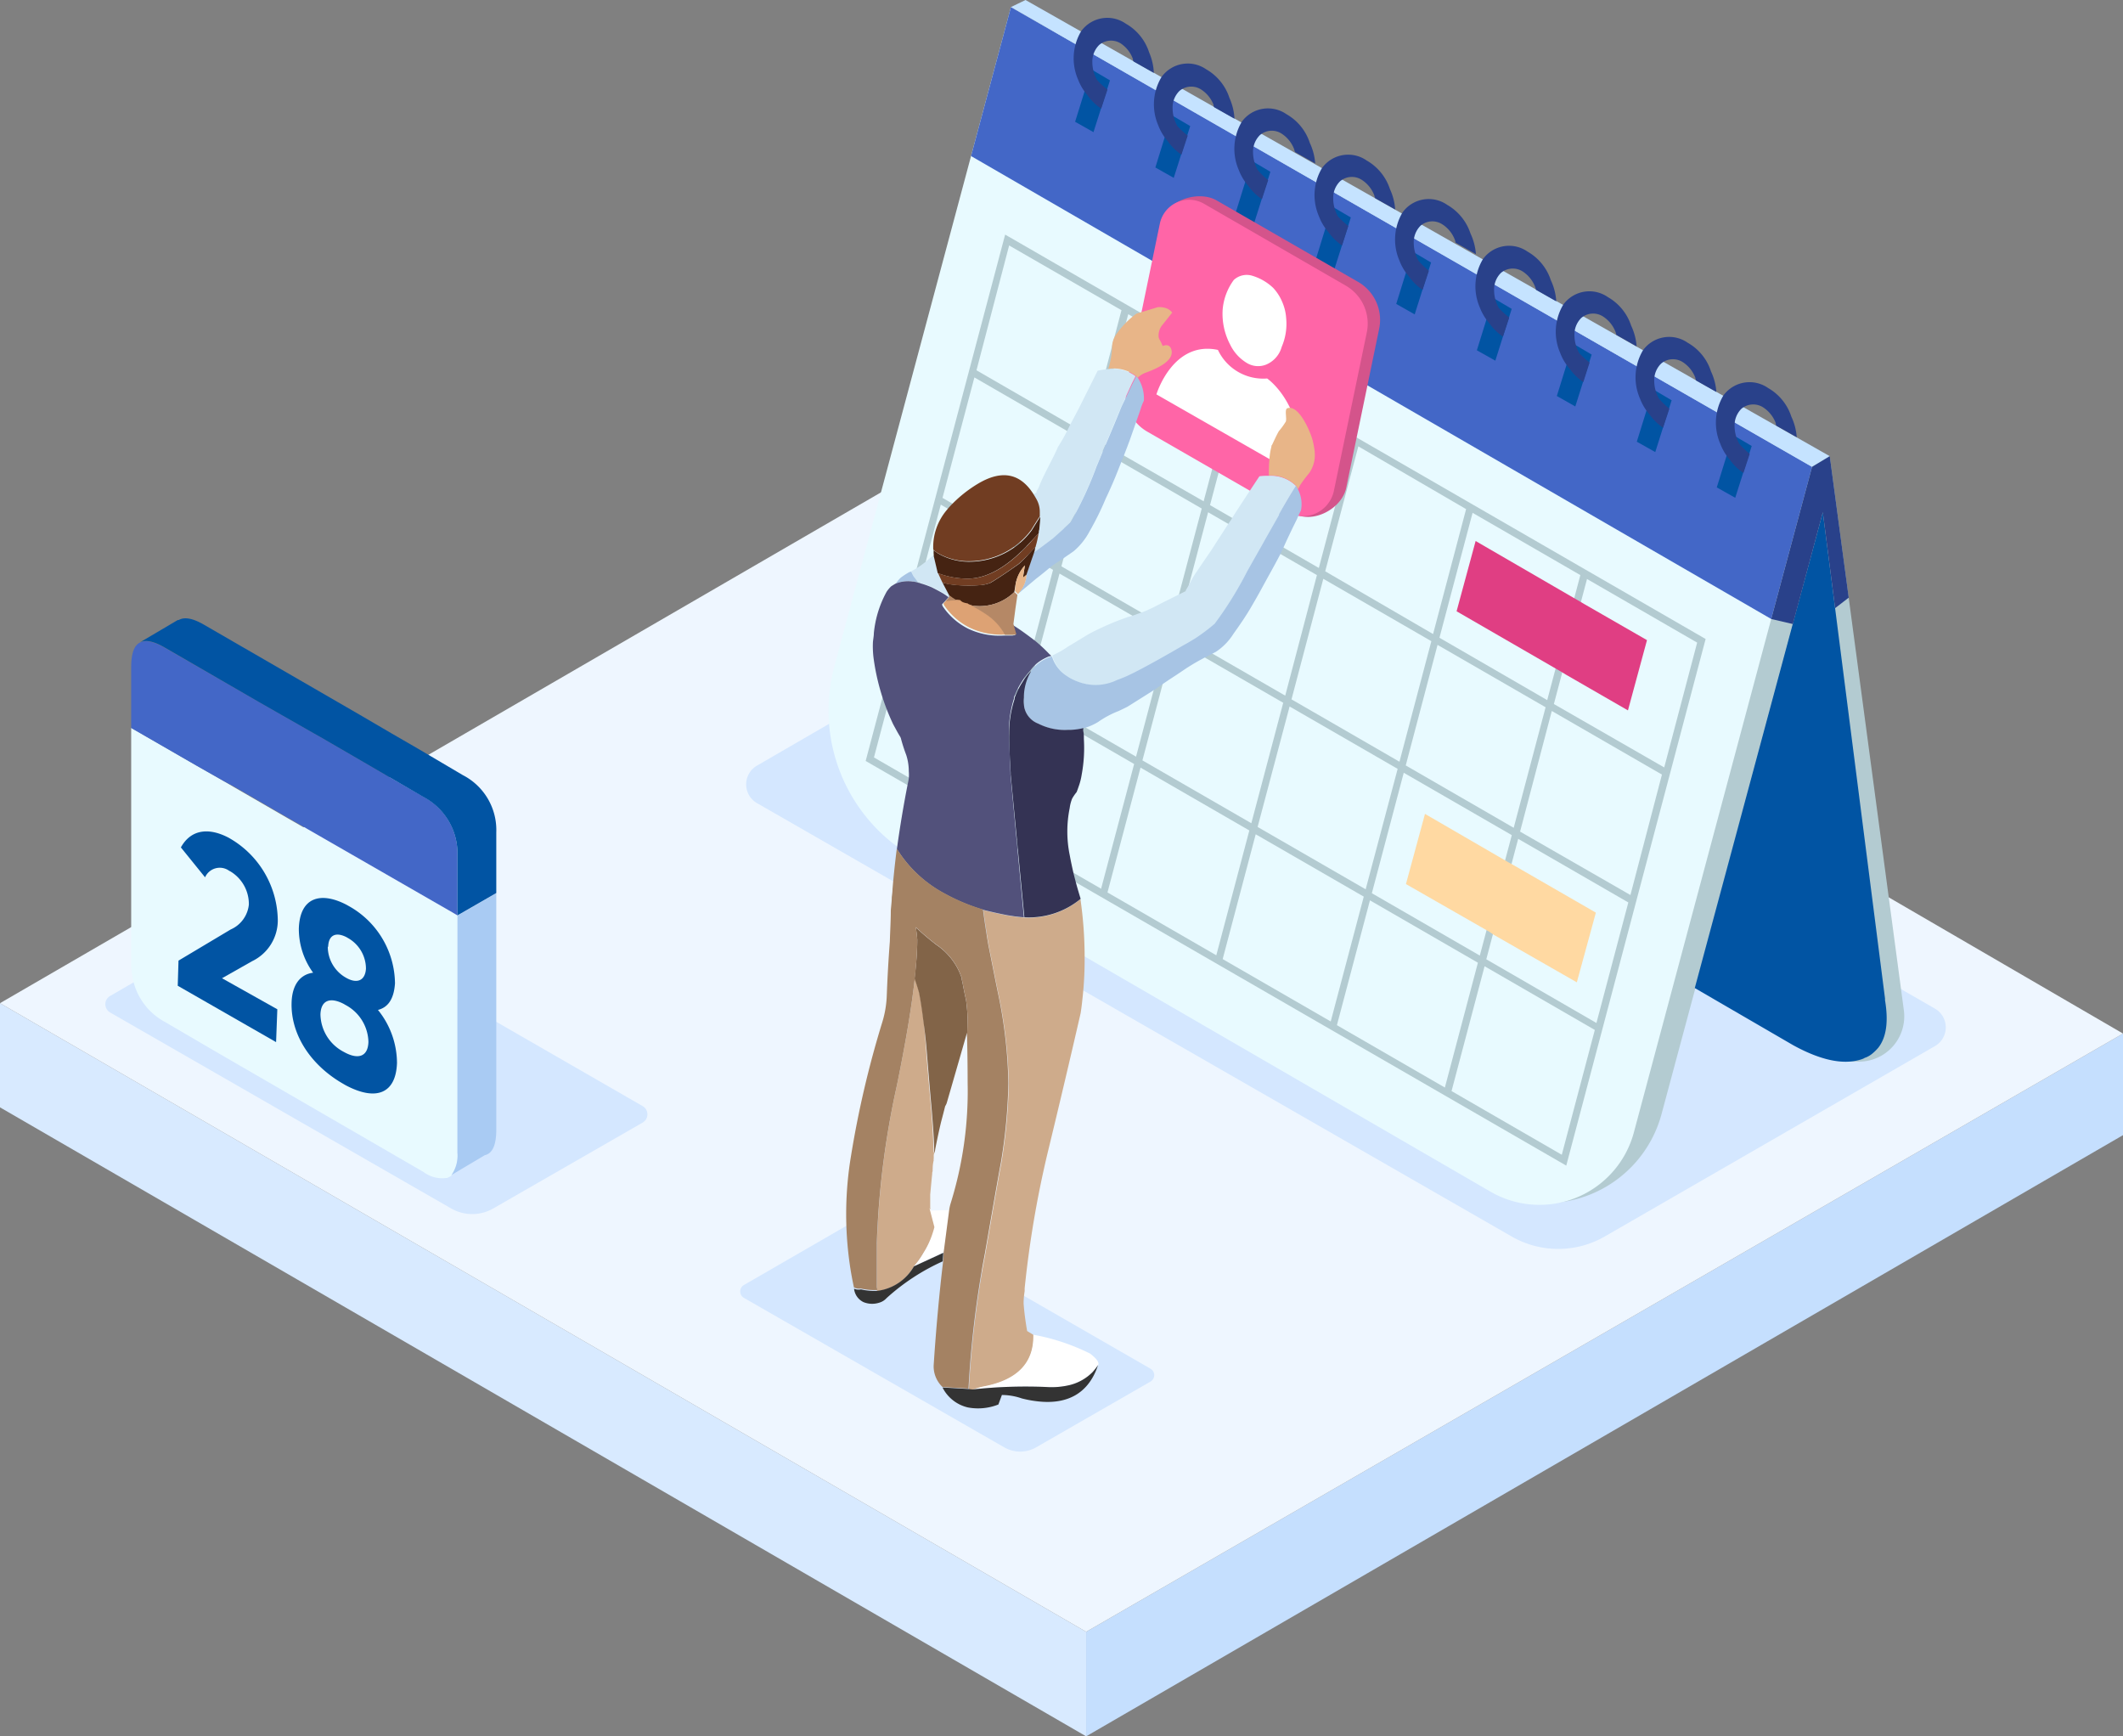 <?xml version="1.0" encoding="UTF-8"?> <svg xmlns="http://www.w3.org/2000/svg" viewBox="0 0 223 182.36"><rect x="0" y="0" width="223" height="182.36" fill="#808080" stroke="none"/> <defs> <style>.cls-1{fill:#c5dffe;}.cls-1,.cls-10,.cls-11,.cls-12,.cls-13,.cls-15,.cls-16,.cls-17,.cls-18,.cls-19,.cls-2,.cls-20,.cls-21,.cls-22,.cls-23,.cls-24,.cls-25,.cls-26,.cls-27,.cls-28,.cls-29,.cls-3,.cls-30,.cls-31,.cls-33,.cls-4,.cls-5,.cls-6,.cls-7{fill-rule:evenodd;}.cls-2{fill:#d8eaff;}.cls-3{fill:#eef6ff;}.cls-4{fill:#d4e7ff;}.cls-5,.cls-8{fill:#b3cbd1;}.cls-6{fill:#e8faff;}.cls-32,.cls-7{fill:#0154a3;}.cls-33,.cls-9{fill:#4367c7;}.cls-10{fill:#ffd9a2;}.cls-11{fill:#e03e83;}.cls-12{fill:#c5e3ff;}.cls-13,.cls-14{fill:#29418a;}.cls-15{fill:#d4548b;}.cls-16{fill:#ff65a7;}.cls-17{fill:#fff;}.cls-18{fill:#d1e7f4;}.cls-19{fill:#a7c4e4;}.cls-20{fill:#ceab8b;}.cls-21{fill:#826448;}.cls-22{fill:#452312;}.cls-23{fill:#333;}.cls-24{fill:#713d22;}.cls-25{fill:#dda274;}.cls-26{fill:#e8b588;}.cls-27{fill:#343354;}.cls-28{fill:#52517b;}.cls-29{fill:#b58866;}.cls-30{fill:#a48263;}.cls-31{fill:#a9cbf3;}</style> </defs> <title>slide1-2</title> <g id="Слой_2" data-name="Слой 2"> <g id="Layer_1" data-name="Layer 1"> <polygon class="cls-1" points="114.09 171.38 114.09 182.36 223 119.22 223 108.55 114.09 171.38"></polygon> <polygon class="cls-2" points="0 105.36 0 116.3 114.09 182.36 114.09 171.38 0 105.36"></polygon> <polygon class="cls-3" points="108.91 42.22 223 108.55 114.09 171.38 0 105.36 108.91 42.22"></polygon> <path class="cls-4" d="M124,60.31l79.26,45.63a2.27,2.27,0,0,1,0,3.92l-34.69,20a9.81,9.81,0,0,1-9.79,0L79.5,84.34a2.27,2.27,0,0,1,0-3.92l34.68-20.1A9.81,9.81,0,0,1,124,60.31Z"></path> <path class="cls-5" d="M186.11,108.44l7.8,3.06h1.35a4.76,4.76,0,0,0,4.72-5.4L192.2,47.91,190.33,49Z"></path> <path class="cls-5" d="M107.49,4.89l-17,63.52a21.41,21.41,0,0,0,9.94,24.06L156,124.67A12.64,12.64,0,0,0,174.53,117L192,52a2.38,2.38,0,0,0-1.11-2.69L111,3.44A2.39,2.39,0,0,0,107.49,4.89Z"></path> <path class="cls-6" d="M106.19.74,87.64,70a17.78,17.78,0,0,0,8.25,20l60.68,35.16a10.26,10.26,0,0,0,15.05-6.22L190.33,49Z"></path> <path class="cls-7" d="M191.47,53.8,198,104.85a1.1,1.1,0,0,1,0,.18q.57,3.38-.7,5a4.54,4.54,0,0,1-.58.58,2.43,2.43,0,0,1-.78.47.18.18,0,0,0-.11.05,1.92,1.92,0,0,1-.41.16q-2.78.84-7.07-1.52l-10.33-6Z"></path> <path class="cls-8" d="M106,24.88l-.42-.24L90.93,79.92l73.59,42.5,14.64-55.31Zm28.79,48.93-3.35,12.65L120,79.86l3.35-12.65Zm-11.23-7.35L126.9,53.8l11.43,6.6L135,73.06Zm11.9,7.74,11.35,6.55L143.45,93.4,132.1,86.85Zm.2-.75L139,60.79l11.35,6.55L147,80ZM151,67.73l11.35,6.55L159,86.94l-11.34-6.55Zm.2-.75,3.48-13.12L166,60.4l-3.48,13.13Zm-.67-.39L139.2,60l3.48-13.12L154,53.47Zm-12-6.94-11.43-6.6,3.48-13.12L142,46.53Zm-12.1-7L115,46.09,118.51,33l11.39,6.58Zm-.2.76-3.35,12.65-11.39-6.58,3.35-12.65ZM110.81,59.1,99,52.29l3.35-12.65,11.79,6.81Zm-.2.75-3.35,12.66L95.47,65.7,98.82,53Zm.68.39,11.39,6.58-3.35,12.65-11.4-6.58Zm7.84,20-3.47,13.1-11.4-6.58,3.48-13.1Zm.67.38,11.43,6.6-3.47,13.11-11.43-6.6Zm12.1,7,11.35,6.55-3.47,13.11-11.35-6.55Zm12,6.94,11.34,6.55-3.47,13.11-11.34-6.55Zm.2-.75,3.35-12.65,11.35,6.55-3.36,12.65Zm15.37-5.71,11.57,6.68-3.35,12.66-11.57-6.69Zm.2-.76L163,74.67l11.57,6.68L171.26,94Zm3.55-13.4,3.48-13.13,11.57,6.68L174.81,80.6ZM106,25.78l11.8,6.8L114.36,45.7l-11.79-6.81ZM95.27,66.45l11.79,6.81-3.47,13.1L91.8,79.55Zm68.78,54.83-11.58-6.69,3.47-13.11,11.58,6.69Z"></path> <polygon class="cls-9" points="190.34 49.03 106.19 0.74 102 16.39 186.05 65.01 190.34 49.03"></polygon> <path class="cls-10" d="M167.63,95.85l-2,7.32-8.74-5-.47-.32-8.74-5,2-7.37,8.74,5.07.47.26Z"></path> <path class="cls-11" d="M166.46,63.47,173,67.23l-2,7.38-6.54-3.77-.42-.26L153,64.2l2-7.38,11,6.38Z"></path> <polygon class="cls-12" points="190.34 49.03 192.2 47.91 107.72 0 106.19 0.74 190.34 49.03"></polygon> <polygon class="cls-13" points="186.05 65.01 188.32 65.54 191.47 53.8 192.76 63.87 194.19 62.77 192.2 47.91 190.34 49.03 186.05 65.01"></polygon> <polygon class="cls-7" points="184 46.84 182.27 52.28 180.33 51.19 182.04 45.69 184 46.84"></polygon> <polygon class="cls-7" points="175.59 42.04 173.87 47.48 171.93 46.39 173.64 40.89 175.59 42.04"></polygon> <polygon class="cls-7" points="167.19 37.24 165.47 42.69 163.53 41.59 165.24 36.09 167.19 37.24"></polygon> <polygon class="cls-7" points="158.79 32.44 157.07 37.88 155.13 36.79 156.84 31.29 158.79 32.44"></polygon> <polygon class="cls-7" points="150.32 27.57 148.6 33.02 146.66 31.92 148.37 26.42 150.32 27.57"></polygon> <polygon class="cls-7" points="141.89 22.84 140.16 28.29 138.23 27.19 139.93 21.69 141.89 22.84"></polygon> <polygon class="cls-7" points="133.44 18.04 131.72 23.48 129.78 22.39 131.49 16.89 133.44 18.04"></polygon> <polygon class="cls-7" points="125.02 13.24 123.29 18.68 121.36 17.59 123.06 12.09 125.02 13.24"></polygon> <polygon class="cls-7" points="116.59 8.44 114.86 13.88 112.93 12.79 114.64 7.29 116.59 8.44"></polygon> <path class="cls-14" d="M120.7,5.49a5.34,5.34,0,0,0-2.44-3,3.39,3.39,0,0,0-4.69.78,5.56,5.56,0,0,0-.33,5.08,5.45,5.45,0,0,0,1,1.66,5.44,5.44,0,0,0,1.43,1.4l.66-2a9.23,9.23,0,0,1-1.09-1,3.85,3.85,0,0,1-.5-1.85,2.45,2.45,0,0,1,.72-1.84,1.92,1.92,0,0,1,2.29-.14A3.35,3.35,0,0,1,119,6.19c0,.08,0,.18.08.27l2.12,1.2A6.11,6.11,0,0,0,120.7,5.49Z"></path> <path class="cls-14" d="M129.14,10.28a5.38,5.38,0,0,0-2.44-3A3.39,3.39,0,0,0,122,8.1a5.56,5.56,0,0,0-.33,5.08,5.45,5.45,0,0,0,1,1.66,5.44,5.44,0,0,0,1.43,1.4l.66-2a9.23,9.23,0,0,1-1.09-1,3.85,3.85,0,0,1-.5-1.85,2.45,2.45,0,0,1,.72-1.84,1.92,1.92,0,0,1,2.29-.14A3.35,3.35,0,0,1,127.47,11c0,.08,0,.18.08.27l2.12,1.2A6.11,6.11,0,0,0,129.14,10.28Z"></path> <path class="cls-14" d="M137.58,15a5.35,5.35,0,0,0-2.44-3,3.4,3.4,0,0,0-4.69.77,5.56,5.56,0,0,0-.33,5.08,5.5,5.5,0,0,0,1,1.67,5.6,5.6,0,0,0,1.43,1.4l.66-2a8.63,8.63,0,0,1-1.09-1.05,3.85,3.85,0,0,1-.5-1.84,2.45,2.45,0,0,1,.72-1.84,1.91,1.91,0,0,1,2.29-.15,3.39,3.39,0,0,1,1.32,1.66c0,.08.05.18.08.27l2.12,1.2A6.11,6.11,0,0,0,137.58,15Z"></path> <path class="cls-14" d="M146,19.86a5.38,5.38,0,0,0-2.44-3,3.39,3.39,0,0,0-4.69.78,5.54,5.54,0,0,0-.33,5.07,5.39,5.39,0,0,0,1,1.67,5.6,5.6,0,0,0,1.43,1.4l.66-2.05a9.23,9.23,0,0,1-1.09-1,3.88,3.88,0,0,1-.5-1.85,2.45,2.45,0,0,1,.72-1.84,1.91,1.91,0,0,1,2.28-.15,3.36,3.36,0,0,1,1.33,1.66c0,.09.05.18.08.27L146.55,22A6.11,6.11,0,0,0,146,19.86Z"></path> <path class="cls-14" d="M154.46,24.52a5.42,5.42,0,0,0-2.44-3,3.39,3.39,0,0,0-4.69.78,5.56,5.56,0,0,0-.33,5.08,5.45,5.45,0,0,0,1,1.66,5.44,5.44,0,0,0,1.43,1.4l.66-2A9.4,9.4,0,0,1,149,27.39a3.85,3.85,0,0,1-.5-1.85,2.46,2.46,0,0,1,.72-1.84,1.91,1.91,0,0,1,2.28-.14,3.31,3.31,0,0,1,1.33,1.66,2.13,2.13,0,0,1,.07.27l2.13,1.2A6.16,6.16,0,0,0,154.46,24.52Z"></path> <path class="cls-14" d="M162.9,29.43a5.38,5.38,0,0,0-2.44-3,3.39,3.39,0,0,0-4.69.78,5.56,5.56,0,0,0-.33,5.08,5.45,5.45,0,0,0,1,1.66,5.44,5.44,0,0,0,1.43,1.4l.66-2a9.23,9.23,0,0,1-1.09-1,3.85,3.85,0,0,1-.5-1.85,2.45,2.45,0,0,1,.72-1.84,1.92,1.92,0,0,1,2.28-.15,3.38,3.38,0,0,1,1.33,1.67,2.5,2.5,0,0,1,.07.26l2.13,1.21A6.11,6.11,0,0,0,162.9,29.43Z"></path> <path class="cls-14" d="M171.34,34.21a5.38,5.38,0,0,0-2.44-3,3.39,3.39,0,0,0-4.69.78,5.54,5.54,0,0,0-.33,5.07,5.39,5.39,0,0,0,1,1.67,5.6,5.6,0,0,0,1.43,1.4l.66-2.05a9.23,9.23,0,0,1-1.09-1,3.88,3.88,0,0,1-.5-1.85,2.45,2.45,0,0,1,.72-1.84,1.91,1.91,0,0,1,2.28-.15,3.36,3.36,0,0,1,1.33,1.66,2.68,2.68,0,0,1,.07.27l2.13,1.21A6.11,6.11,0,0,0,171.34,34.21Z"></path> <path class="cls-14" d="M179.72,39a5.32,5.32,0,0,0-2.44-3,3.4,3.4,0,0,0-4.69.77,5.56,5.56,0,0,0-.33,5.08,5.5,5.5,0,0,0,1,1.67,5.6,5.6,0,0,0,1.43,1.4l.66-2a8.63,8.63,0,0,1-1.09-1.05,3.85,3.85,0,0,1-.5-1.84,2.45,2.45,0,0,1,.72-1.84,1.91,1.91,0,0,1,2.29-.15,3.39,3.39,0,0,1,1.32,1.66c0,.08,0,.18.08.27l2.12,1.2A6.22,6.22,0,0,0,179.72,39Z"></path> <path class="cls-14" d="M188.16,43.75a5.37,5.37,0,0,0-2.44-3,3.4,3.4,0,0,0-4.69.78,5.56,5.56,0,0,0-.33,5.08,5.5,5.5,0,0,0,1,1.67,5.4,5.4,0,0,0,1.43,1.39l.66-2a9.4,9.4,0,0,1-1.09-1.05,3.85,3.85,0,0,1-.5-1.84,2.47,2.47,0,0,1,.72-1.85,1.92,1.92,0,0,1,2.29-.14,3.39,3.39,0,0,1,1.32,1.66c0,.08,0,.18.08.27l2.12,1.2A6.16,6.16,0,0,0,188.16,43.75Z"></path> <path class="cls-15" d="M135.92,53.92,121.83,45a4.6,4.6,0,0,1-2.21-4.91l2.57-17c.43-2.1,3.73-3.11,5.59-2.05l14.88,8.57a4.6,4.6,0,0,1,2.21,4.91l-3.45,16.65C141,53.42,137.9,55.06,135.92,53.92Z"></path> <path class="cls-16" d="M135.15,53.76l-14.63-8.42a4.57,4.57,0,0,1-2.2-4.91l3.51-16.94a3.14,3.14,0,0,1,4.64-2.09L141.36,30a4.6,4.6,0,0,1,2.21,4.91l-3.46,16.65A3.35,3.35,0,0,1,135.15,53.76Z"></path> <path class="cls-17" d="M129.6,29.4a2,2,0,0,1,2-.42,5.43,5.43,0,0,1,2.14,1.26,5,5,0,0,1,.94,1.46,5.14,5.14,0,0,1,.42,1.73,6.11,6.11,0,0,1-.47,3A2.83,2.83,0,0,1,133,38.29a2.27,2.27,0,0,1-2-.15,4.55,4.55,0,0,1-1.78-1.94,6.93,6.93,0,0,1-.79-3.71A6.1,6.1,0,0,1,129.6,29.4Z"></path> <path class="cls-17" d="M136.47,50l-15-8.58s1.71-5.68,6.46-4.67a5.26,5.26,0,0,0,5.17,3S137.38,42.65,136.47,50Z"></path> <path class="cls-4" d="M93.5,128l27.35,15.75a.78.78,0,0,1,0,1.35l-12,6.9a3.37,3.37,0,0,1-3.38,0L78.14,136.31a.78.78,0,0,1,0-1.35l12-6.93A3.39,3.39,0,0,1,93.5,128Z"></path> <path class="cls-18" d="M112.36,44.71l.94-1.78q1-2,2-4a9.27,9.27,0,0,1,1.07-.16,3.92,3.92,0,0,1,2.91.74l-.37.73-1.15,2.51c-.19.47-.78,1.86-1.75,4.19-.06.14-.12.29-.19.44-.2.51-.43,1.06-.68,1.65a38.15,38.15,0,0,1-2.72,5.86c-.31.31-.94.89-1.88,1.72-.63.48-1.23.93-1.8,1.34l-.19.15.11-.34a1,1,0,0,1,0-.36,9.57,9.57,0,0,0,.31-1.41V55.9a1.34,1.34,0,0,1,.06-.36c0-.46.07-.89.1-1.31v-.42a2.7,2.7,0,0,0-.31-1.31c-.1-.19-.21-.37-.32-.55.13-.07.25-.15.37-.23v-.11c.1-.17.19-.33.26-.47a12.79,12.79,0,0,1,.58-1.3c.48-1,1-1.91,1.41-2.88l0,0C111.6,46.21,112,45.47,112.36,44.71Z"></path> <path class="cls-18" d="M112.15,67.93l2.25-1.36a29.41,29.41,0,0,1,4.08-1.77l.39-.11q.3-.09.6-.21c.39-.13.78-.28,1.15-.44l.61-.29.81-.42,2.51-1.25V62l.31-.52c.21-.42.44-.82.68-1.21l1.78-2.61c.56-.88,1.13-1.76,1.7-2.64l.29-.42c.15-.26.31-.51.47-.76.84-1.29,1.67-2.56,2.51-3.82a6.84,6.84,0,0,1,1-.05,3.75,3.75,0,0,1,2.88,1.1c-.58.88-1.17,1.87-1.78,3l0,.08-1.44,2.54-.26.47L131,60a37.62,37.62,0,0,1-3.35,5.55,20.55,20.55,0,0,1-2,1.51l-.83.5-.47.26q-3.08,1.78-4.89,2.72l-.58.29a13.72,13.72,0,0,1-1.49.63,5.14,5.14,0,0,1-4.13.16,5.22,5.22,0,0,1-1.13-.58,3.73,3.73,0,0,1-1.41-1.65,4.43,4.43,0,0,1-.18-.55l0,0A9.7,9.7,0,0,0,112.15,67.93Z"></path> <path class="cls-18" d="M99.18,62.34c-.42-.25-.84-.47-1.26-.68a9.65,9.65,0,0,0-1.49-.5A4,4,0,0,1,95.72,60a9,9,0,0,0,1.63-1.1c.23-.2.48-.4.73-.6v0l.42,1.78c.14.35.29.7.47,1l.78,1.36,0,.05a1.52,1.52,0,0,1-.21,0Z"></path> <path class="cls-19" d="M110.66,69.37A3.73,3.73,0,0,0,112.07,71a5.22,5.22,0,0,0,1.13.58,5.14,5.14,0,0,0,4.13-.16,13.72,13.72,0,0,0,1.49-.63l.58-.29q1.81-.93,4.89-2.72l.47-.26.83-.5a20.55,20.55,0,0,0,2-1.51A37.62,37.62,0,0,0,131,60l1.65-2.9.26-.47,1.44-2.54,0-.08c.61-1.08,1.2-2.07,1.78-3a2.21,2.21,0,0,1,.18.34,3.34,3.34,0,0,1,.34,2.27,8.38,8.38,0,0,0-.41.89q-.74,1.47-1.47,3.09l0,0c-.08.17-.16.33-.23.5-.41.79-.83,1.56-1.26,2.33-.55,1-1.11,2.05-1.67,3-.34.6-.69,1.16-1.05,1.7s-.69,1-1,1.44a6.25,6.25,0,0,1-1.83,1.88l-.61.32c-.17.09-.34.18-.52.26l-.39.21c-.45.24-.87.49-1.26.73s-.85.57-1.51,1-1.38.91-2,1.36L118.79,74l-.26.16-.13.08-.57.28-.34.16a10,10,0,0,0-2.15,1.15,6,6,0,0,1-1.54.66,6.69,6.69,0,0,1-1.28.18l-.27,0a6.13,6.13,0,0,1-3.19-.65,2.35,2.35,0,0,1-1.51-2,3,3,0,0,1,0-.73,5.3,5.3,0,0,1,.73-2.72l0-.06a4,4,0,0,1,1-1,5.59,5.59,0,0,1,1-.52.29.29,0,0,0,.21-.06A4.43,4.43,0,0,0,110.66,69.37Zm9.49-27.28a5.49,5.49,0,0,0-.36.94c-.35,1-.72,2.06-1.1,3.14-.23.63-.47,1.25-.71,1.86l-.18.44c-.1.27-.21.53-.31.79-.42,1.08-.88,2.13-1.36,3.14a29.93,29.93,0,0,1-1.68,3.4,7,7,0,0,1-1.67,2.09l-1.36.94c-.29.18-.56.35-.81.53l-.4.31,0,0c-.32.27-.78.65-1.39,1.12l-1,.84c-.23.18-.45.38-.68.57l-.21.16a2.39,2.39,0,0,0,.21-.26,2.89,2.89,0,0,0,.68-1.78l.78-2.28.19-.15c.57-.41,1.17-.86,1.8-1.34.94-.83,1.57-1.41,1.88-1.72A38.15,38.15,0,0,0,115.18,49c.25-.59.48-1.14.68-1.65.07-.15.13-.3.19-.44,1-2.33,1.56-3.72,1.75-4.19L119,40.21l.37-.73.15.21A3.92,3.92,0,0,1,120.15,42.09ZM94.1,61.29a2.92,2.92,0,0,1,.53-.63,7.36,7.36,0,0,1,.88-.57.7.7,0,0,1,.21-.05,4,4,0,0,0,.71,1.12A3.5,3.5,0,0,0,94.1,61.29Zm5.6,1.41a1.18,1.18,0,0,1-.18-.13,1.52,1.52,0,0,0,.21,0Z"></path> <path class="cls-20" d="M113.69,105q-.07.7-.18,1.41-1.68,7.32-3.45,14.6a108.68,108.68,0,0,0-2.43,14.3l0,.29a8,8,0,0,0-.11,1.31c.07.94.2,1.9.37,2.88l.68.42q.1,4.44-5.28,5.44c-.42.1-.79.21-1.1.31l-.42-.05a107.39,107.39,0,0,1,1.52-13.11c.07-.36.14-.74.21-1.12q1.56-9,1.67-9.47a57.08,57.08,0,0,0,.79-8.32,49.35,49.35,0,0,0-1.1-9.57c-.37-1.79-.69-3.46-1-5-.23-1.34-.42-2.59-.57-3.74.84.21,1.71.41,2.62.58l.33.05a12.53,12.53,0,0,0,1.34.16,8.51,8.51,0,0,0,5.91-1.94,42.88,42.88,0,0,1,.44,6.23A36.77,36.77,0,0,1,113.69,105ZM92.11,135.26c0-.33,0-1.73,0-4.19v-.41A90.46,90.46,0,0,1,94.21,114q1.41-6.9,1.88-11.25c.17.49.33,1,.47,1.47.18.9.33,1.93.47,3.08.07.67.16,1.7.26,3.09s.28,3.44.53,6.23c.14,1.74.22,3.26.26,4.55,0-.14.07-.28.1-.42,0,.17-.07.36-.1.57v.37a.21.21,0,0,0,0,.16,3.62,3.62,0,0,0-.11.89,1,1,0,0,0,0,.26.5.5,0,0,0-.05.26c-.07.7-.14,1.43-.21,2.2v1.41l.52,2c-.08.32-.18.63-.29.94A9.41,9.41,0,0,1,97,131.6,8.33,8.33,0,0,1,96,133a5.17,5.17,0,0,1-3.87,2.61A2.31,2.31,0,0,1,92.11,135.26Z"></path> <path class="cls-21" d="M96.35,98.69a12.83,12.83,0,0,0-.16-1.3,27.69,27.69,0,0,0,2.15,1.83,6.87,6.87,0,0,1,2.41,2.82l.21.52a.25.25,0,0,1,.05.16c0,.18.07.35.1.52s.12.68.37,1.84a18.09,18.09,0,0,1,.16,2s0,.66-.06,1.88a4,4,0,0,1,0-.52q-1.05,3.66-2.14,7.42a1.59,1.59,0,0,1-.16.32q-.21.84-.42,1.62c-.24,1-.45,2-.63,2.93,0,.14-.07.28-.1.42,0-1.29-.12-2.81-.26-4.55-.25-2.79-.42-4.87-.53-6.23S97.1,108,97,107.32c-.14-1.15-.29-2.18-.47-3.08-.14-.49-.3-1-.47-1.47C96.26,101.13,96.35,99.77,96.35,98.69Z"></path> <path class="cls-22" d="M108.17,57q-3.45,3.77-6.53,3.77a8.55,8.55,0,0,1-3.14-.58l-.42-1.78v-.15a2.17,2.17,0,0,1,0-.48,4.12,4.12,0,0,0,.41.32,6.45,6.45,0,0,0,3.56.89,8.14,8.14,0,0,0,6.33-3.3c.32-.52.61-1,.89-1.41,0,.42-.07.85-.1,1.31a1.34,1.34,0,0,0-.06.36V56Zm.53.78-.11.34-.78,2.28-.37.31.21-1.3a3.87,3.87,0,0,0-1,2.14l-.11.63a5.19,5.19,0,0,1-4.76,1.36.17.17,0,0,0-.15-.05v-.06a2.46,2.46,0,0,1-.58-.15s-.07-.06-.1-.06l-.19-.05a2.79,2.79,0,0,1-.39-.15,3.12,3.12,0,0,1-.55-.37l-.08-.05L99,61.19l.63.15a14.45,14.45,0,0,0,3.34.11,3.63,3.63,0,0,0,1.08-.24c.77-.46,1.76-1.12,3-2a22.9,22.9,0,0,0,1.75-1.85A1,1,0,0,0,108.7,57.73Z"></path> <path class="cls-17" d="M97,131.6a9.41,9.41,0,0,0,.86-1.78c.11-.31.21-.62.29-.94l-.52-2,.21.26,1.88-.05-.58,4.44L96,133A8.33,8.33,0,0,0,97,131.6Z"></path> <path class="cls-17" d="M114.5,142.16c.74.56,1,1,.84,1.21a7.09,7.09,0,0,1-.57.73,5.09,5.09,0,0,1-2.38,1.36,8.16,8.16,0,0,1-2.49.21,51.36,51.36,0,0,0-7.74.26c.31-.1.68-.21,1.1-.31q5.38-1,5.28-5.44A22.28,22.28,0,0,1,114.5,142.16Z"></path> <path class="cls-23" d="M90.44,135.42a6.06,6.06,0,0,0,1.73.15A5.17,5.17,0,0,0,96,133l3.08-1.42-.05.89a22.49,22.49,0,0,0-5.91,3.87,1.63,1.63,0,0,1-.78.48,2.42,2.42,0,0,1-1.63-.06,1.77,1.77,0,0,1-1-1.41A1.25,1.25,0,0,0,90.44,135.42Zm19.46,10.25a8.16,8.16,0,0,0,2.49-.21,5.09,5.09,0,0,0,2.38-1.36,7.09,7.09,0,0,0,.57-.73l-.18.49c-1,2.47-3,3.58-5.83,3.35a12,12,0,0,1-2-.34,6.43,6.43,0,0,0-2.09-.36l-.37,1a5.81,5.81,0,0,1-3.19.31A4,4,0,0,1,99,145.72l2.72.16.42.05A51.36,51.36,0,0,1,109.9,145.67Z"></path> <path class="cls-24" d="M108.91,52.5a2.7,2.7,0,0,1,.31,1.31v.42c-.28.42-.57.89-.89,1.41a8.14,8.14,0,0,1-6.33,3.3,6.45,6.45,0,0,1-3.56-.89,4.12,4.12,0,0,1-.41-.32,6,6,0,0,1,1.46-4.21c.1-.13.22-.26.34-.39a13.53,13.53,0,0,1,2.85-2.3c2.53-1.53,4.5-1.15,5.91,1.12C108.7,52.13,108.81,52.31,108.91,52.5ZM107,59.22c-1.22.87-2.21,1.53-3,2a3.63,3.63,0,0,1-1.08.24,14.45,14.45,0,0,1-3.34-.11L99,61.19c-.18-.35-.33-.7-.47-1a8.55,8.55,0,0,0,3.14.58q3.08,0,6.53-3.77l.89-1a9.57,9.57,0,0,1-.31,1.41A22.9,22.9,0,0,1,107,59.22Z"></path> <path class="cls-25" d="M101,63.17s.06,0,.1.06a2.46,2.46,0,0,0,.58.15v.06a.17.17,0,0,1,.15.05,3.2,3.2,0,0,1,.37.15,13.85,13.85,0,0,1,1.65,1,6,6,0,0,1,1.75,2,7.61,7.61,0,0,1-3.77-.73,7,7,0,0,1-2.67-2.36.14.14,0,0,0-.05-.1.16.16,0,0,0,0-.1l.31-.32.27,0a3.13,3.13,0,0,1,1.17,0Z"></path> <path class="cls-26" d="M119.32,39.48a3.92,3.92,0,0,0-2.91-.74,8.15,8.15,0,0,0,.4-2.35,2.35,2.35,0,0,1,.39-1.2,9.25,9.25,0,0,1,2.17-2.25l2.25-.68a2.23,2.23,0,0,1,.65.05,1.39,1.39,0,0,1,.86.52l-1,1.26a1.73,1.73,0,0,0-.42,1.36,1.66,1.66,0,0,0,.06.16,6.12,6.12,0,0,1,.36.73c.45-.18.75-.07.89.31q.47,1.35-2.67,2.49l0,0a2.23,2.23,0,0,0-.84.53Zm15.9,3.4c1.18-.42,2.39,2.35,2.67,3.4a11.58,11.58,0,0,1,.21,1.15.17.17,0,0,0,0,.1,3.29,3.29,0,0,1-.58,2.15,14.58,14.58,0,0,0-.94,1.25l-.24.45a2.21,2.21,0,0,0-.18-.34,3.75,3.75,0,0,0-2.88-1.1c0-.57,0-1.14.06-1.73a6.79,6.79,0,0,1,.21-1.3c0-.07,0-.13.07-.19.23-.49.46-1,.71-1.44a7.39,7.39,0,0,0,.73-1C135.19,43.93,134.9,43,135.22,42.88ZM106.66,61.5a3.87,3.87,0,0,1,1-2.14l-.21,1.3.37-.31a2.89,2.89,0,0,1-.68,1.78,2.39,2.39,0,0,1-.21.26s0,0,0,0l-.32-.31Z"></path> <path class="cls-27" d="M107.6,96.34a8.51,8.51,0,0,0,5.91-1.94c-.2-.66-.39-1.29-.55-1.91l-.18-.7q-.25-1.07-.42-2a12.34,12.34,0,0,1,0-4.92,4,4,0,0,1,.26-1,4.81,4.81,0,0,1,.47-.68c.07-.18.14-.37.21-.58a6.53,6.53,0,0,0,.32-1.25,15.33,15.33,0,0,0,.23-3.74v-.11c0-.22,0-.44-.05-.65s0-.27,0-.39a6.69,6.69,0,0,1-1.28.18l-.27,0a6.13,6.13,0,0,1-3.19-.65,2.35,2.35,0,0,1-1.51-2,3,3,0,0,1,0-.73,5.3,5.3,0,0,1,.73-2.72l0-.06a7,7,0,0,0-.92,1.21,6.76,6.76,0,0,0-.58,1.1l-.21.49a.78.78,0,0,1,0,.14A11.37,11.37,0,0,0,106,77c0,.14,0,1.52.16,4.14v.21Z"></path> <path class="cls-28" d="M94.21,89.17a.22.22,0,0,0,.05.08,13.2,13.2,0,0,0,5,4.63,20.32,20.32,0,0,0,4,1.67c.84.21,1.71.41,2.62.58l.33.05a12.53,12.53,0,0,0,1.34.16l-1.41-15v-.21c-.11-2.62-.16-4-.16-4.14a11.37,11.37,0,0,1,.52-3.6.78.78,0,0,0,0-.14l.21-.49a6.76,6.76,0,0,1,.58-1.1,7,7,0,0,1,.92-1.21,4,4,0,0,1,1-1,5.59,5.59,0,0,1,1-.52.29.29,0,0,0,.21-.06l0,0-.21-.19a16.57,16.57,0,0,0-1.52-1.41c-.63-.47-1.32-1-2.09-1.49l-.26-.18.31,1.1-.31.05-.55,0h-.34a7.61,7.61,0,0,1-3.77-.73,7,7,0,0,1-2.67-2.36.14.14,0,0,0-.05-.1.16.16,0,0,0,0-.1l.31-.32.37-.42a1.18,1.18,0,0,1-.18-.13l-.34-.23c-.42-.25-.84-.47-1.26-.68a9.65,9.65,0,0,0-1.49-.5,3.5,3.5,0,0,0-2.33.13l-.18.11-.24.15a3.19,3.19,0,0,0-.49.58,11.25,11.25,0,0,0-1.34,4.34c0,.33-.08.67-.1,1a9.91,9.91,0,0,0,.08,1.7,23.53,23.53,0,0,0,2.06,6.9l.29.53q.22.41.45.78l.05.11a17.16,17.16,0,0,0,.57,1.78A5.57,5.57,0,0,1,95.46,81a4.56,4.56,0,0,1,0,.73,5.3,5.3,0,0,1-.1.55v0Q94.68,85.73,94.21,89.17Z"></path> <path class="cls-29" d="M106.66,63.93l-.21,1.6.31,1.1-.31.05-.55,0h-.34a6,6,0,0,0-1.75-2,13.85,13.85,0,0,0-1.65-1,3.2,3.2,0,0,0-.37-.15,5.19,5.19,0,0,0,4.76-1.36l.32.31ZM99.83,62.6a3.12,3.12,0,0,0,.55.37,2.79,2.79,0,0,0,.39.15,3.13,3.13,0,0,0-1.17,0l-.27,0,.37-.42,0-.1,0-.05Z"></path> <path class="cls-30" d="M101.58,109q.06,2.3.06,4.71a39.6,39.6,0,0,1-1.78,12.66,4.52,4.52,0,0,0-.16.73l-.58,4.44-.05.89q-.63,5.3-1,11a3,3,0,0,0,.94,2.25l2.72.16a107.39,107.39,0,0,1,1.52-13.11c.07-.36.14-.74.21-1.12q1.56-9,1.67-9.47a57.08,57.08,0,0,0,.79-8.32,49.35,49.35,0,0,0-1.1-9.57c-.37-1.79-.69-3.46-1-5-.23-1.34-.42-2.59-.57-3.74a20.32,20.32,0,0,1-4-1.67,13.2,13.2,0,0,1-5-4.63.22.22,0,0,1-.05-.08v0c-.18,1.41-.33,2.82-.45,4.24,0,.3-.05.59-.08.89,0,.46-.07.91-.1,1.36,0,1.05-.07,2.13-.1,3.24-.14,1.85-.25,3.72-.32,5.6a10.85,10.85,0,0,1-.47,2.88,104.38,104.38,0,0,0-3.3,14.12,37.09,37.09,0,0,0-.15,11.12c.12.89.28,1.77.47,2.64a1.25,1.25,0,0,0,.73.11,6.06,6.06,0,0,0,1.73.15,2.31,2.31,0,0,1-.06-.31c0-.33,0-1.73,0-4.19v-.41A90.46,90.46,0,0,1,94.21,114q1.41-6.9,1.88-11.25c.17-1.64.26-3,.26-4.08a12.83,12.83,0,0,0-.16-1.3,27.69,27.69,0,0,0,2.15,1.83,6.87,6.87,0,0,1,2.41,2.82l.21.52a.25.25,0,0,1,.05.16c0,.18.07.35.1.52s.12.68.37,1.84a18.09,18.09,0,0,1,.16,2S101.62,107.78,101.58,109Z"></path> <path class="cls-4" d="M31.68,95.54l35.79,20.61a1,1,0,0,1,0,1.77l-15.66,9a4.44,4.44,0,0,1-4.42,0l-35.8-20.57a1,1,0,0,1,0-1.76l15.66-9.08A4.43,4.43,0,0,1,31.68,95.54Z"></path> <path class="cls-6" d="M13.78,76.44l6.8,3.92L23.44,82l1.17.69,3.46,2,2.09,1.21.68.39,16.69,9.6.52.31v24.9a3.55,3.55,0,0,1-.63,2.35l-.05.06a2.72,2.72,0,0,1-.42.21h-.1a3.22,3.22,0,0,1-2.36-.63L27.93,113.5l-5.51-3.19-5.13-3a6.66,6.66,0,0,1-3.4-4.84,7.62,7.62,0,0,1-.11-1.28V76.44Z"></path> <path class="cls-31" d="M52.13,118.65q0,2.41-1.2,2.67l-3.51,2.09a3.55,3.55,0,0,0,.63-2.35V96.16l4.08-2.35v24.84Z"></path> <path class="cls-32" d="M24.05,88l.22.13a10.07,10.07,0,0,1,4.91,8.55,4.76,4.76,0,0,1-2.72,4.28l-3.14,1.78L29.13,106,29,109.45l-10.33-5.92.08-2.64,5.48-3.27A3.21,3.21,0,0,0,26.14,95a4,4,0,0,0-1.94-3.48l-.12-.06a1.69,1.69,0,0,0-2.54.68L19,89C20.08,87.05,22,86.91,24.05,88Z"></path> <path class="cls-32" d="M39.7,106.07a8.9,8.9,0,0,1,2,5.55c-.1,3.2-2.15,4.08-5.39,2.36L36,113.8c-3.45-2-5.48-5.23-5.37-8.53.06-1.82.88-2.93,2.26-3.11a7.81,7.81,0,0,1-1.5-4.64c.11-3.35,2.35-3.88,5-2.5l.25.14a9.41,9.41,0,0,1,4.85,8.12C41.37,105,40.71,105.81,39.7,106.07Zm-1,3.36a4.52,4.52,0,0,0-2.44-3.9l-.13-.08c-1.4-.74-2.42-.45-2.47,1.09a4.53,4.53,0,0,0,2.44,3.93l.15.08c1.38.73,2.4.43,2.45-1.12m-4.27-10a3.75,3.75,0,0,0,1.92,3.26l.09.05c1.1.59,1.92.23,2-1a3.71,3.71,0,0,0-1.92-3.24l-.1-.06c-1.1-.58-1.91-.28-1.95,1"></path> <path class="cls-33" d="M13.78,73.67V70.06c0-1.4.3-2.25.89-2.56s1.47-.14,2.62.52l9.94,5.73,5.26,3,1.15.65,3.45,2L39.84,81l4.65,2.69a6.71,6.71,0,0,1,3.56,6.12v6.33l-.52-.31-16.69-9.6-.68-.39-2.09-1.21-3.46-2L23.44,82l-2.86-1.62-6.8-3.92Z"></path> <path class="cls-7" d="M48.62,81.41a6.48,6.48,0,0,1,3.51,6v6.38l-4.08,2.35V89.83a6.71,6.71,0,0,0-3.56-6.12L39.84,81l-2.75-1.6-3.45-2-1.15-.65-5.26-3L17.29,68c-1.15-.66-2-.84-2.62-.52l4-2.36h.1c.6-.35,1.47-.19,2.62.47l10,5.78,6.38,3.69,3.42,2,2.75,1.59Z"></path> </g> </g> </svg> 